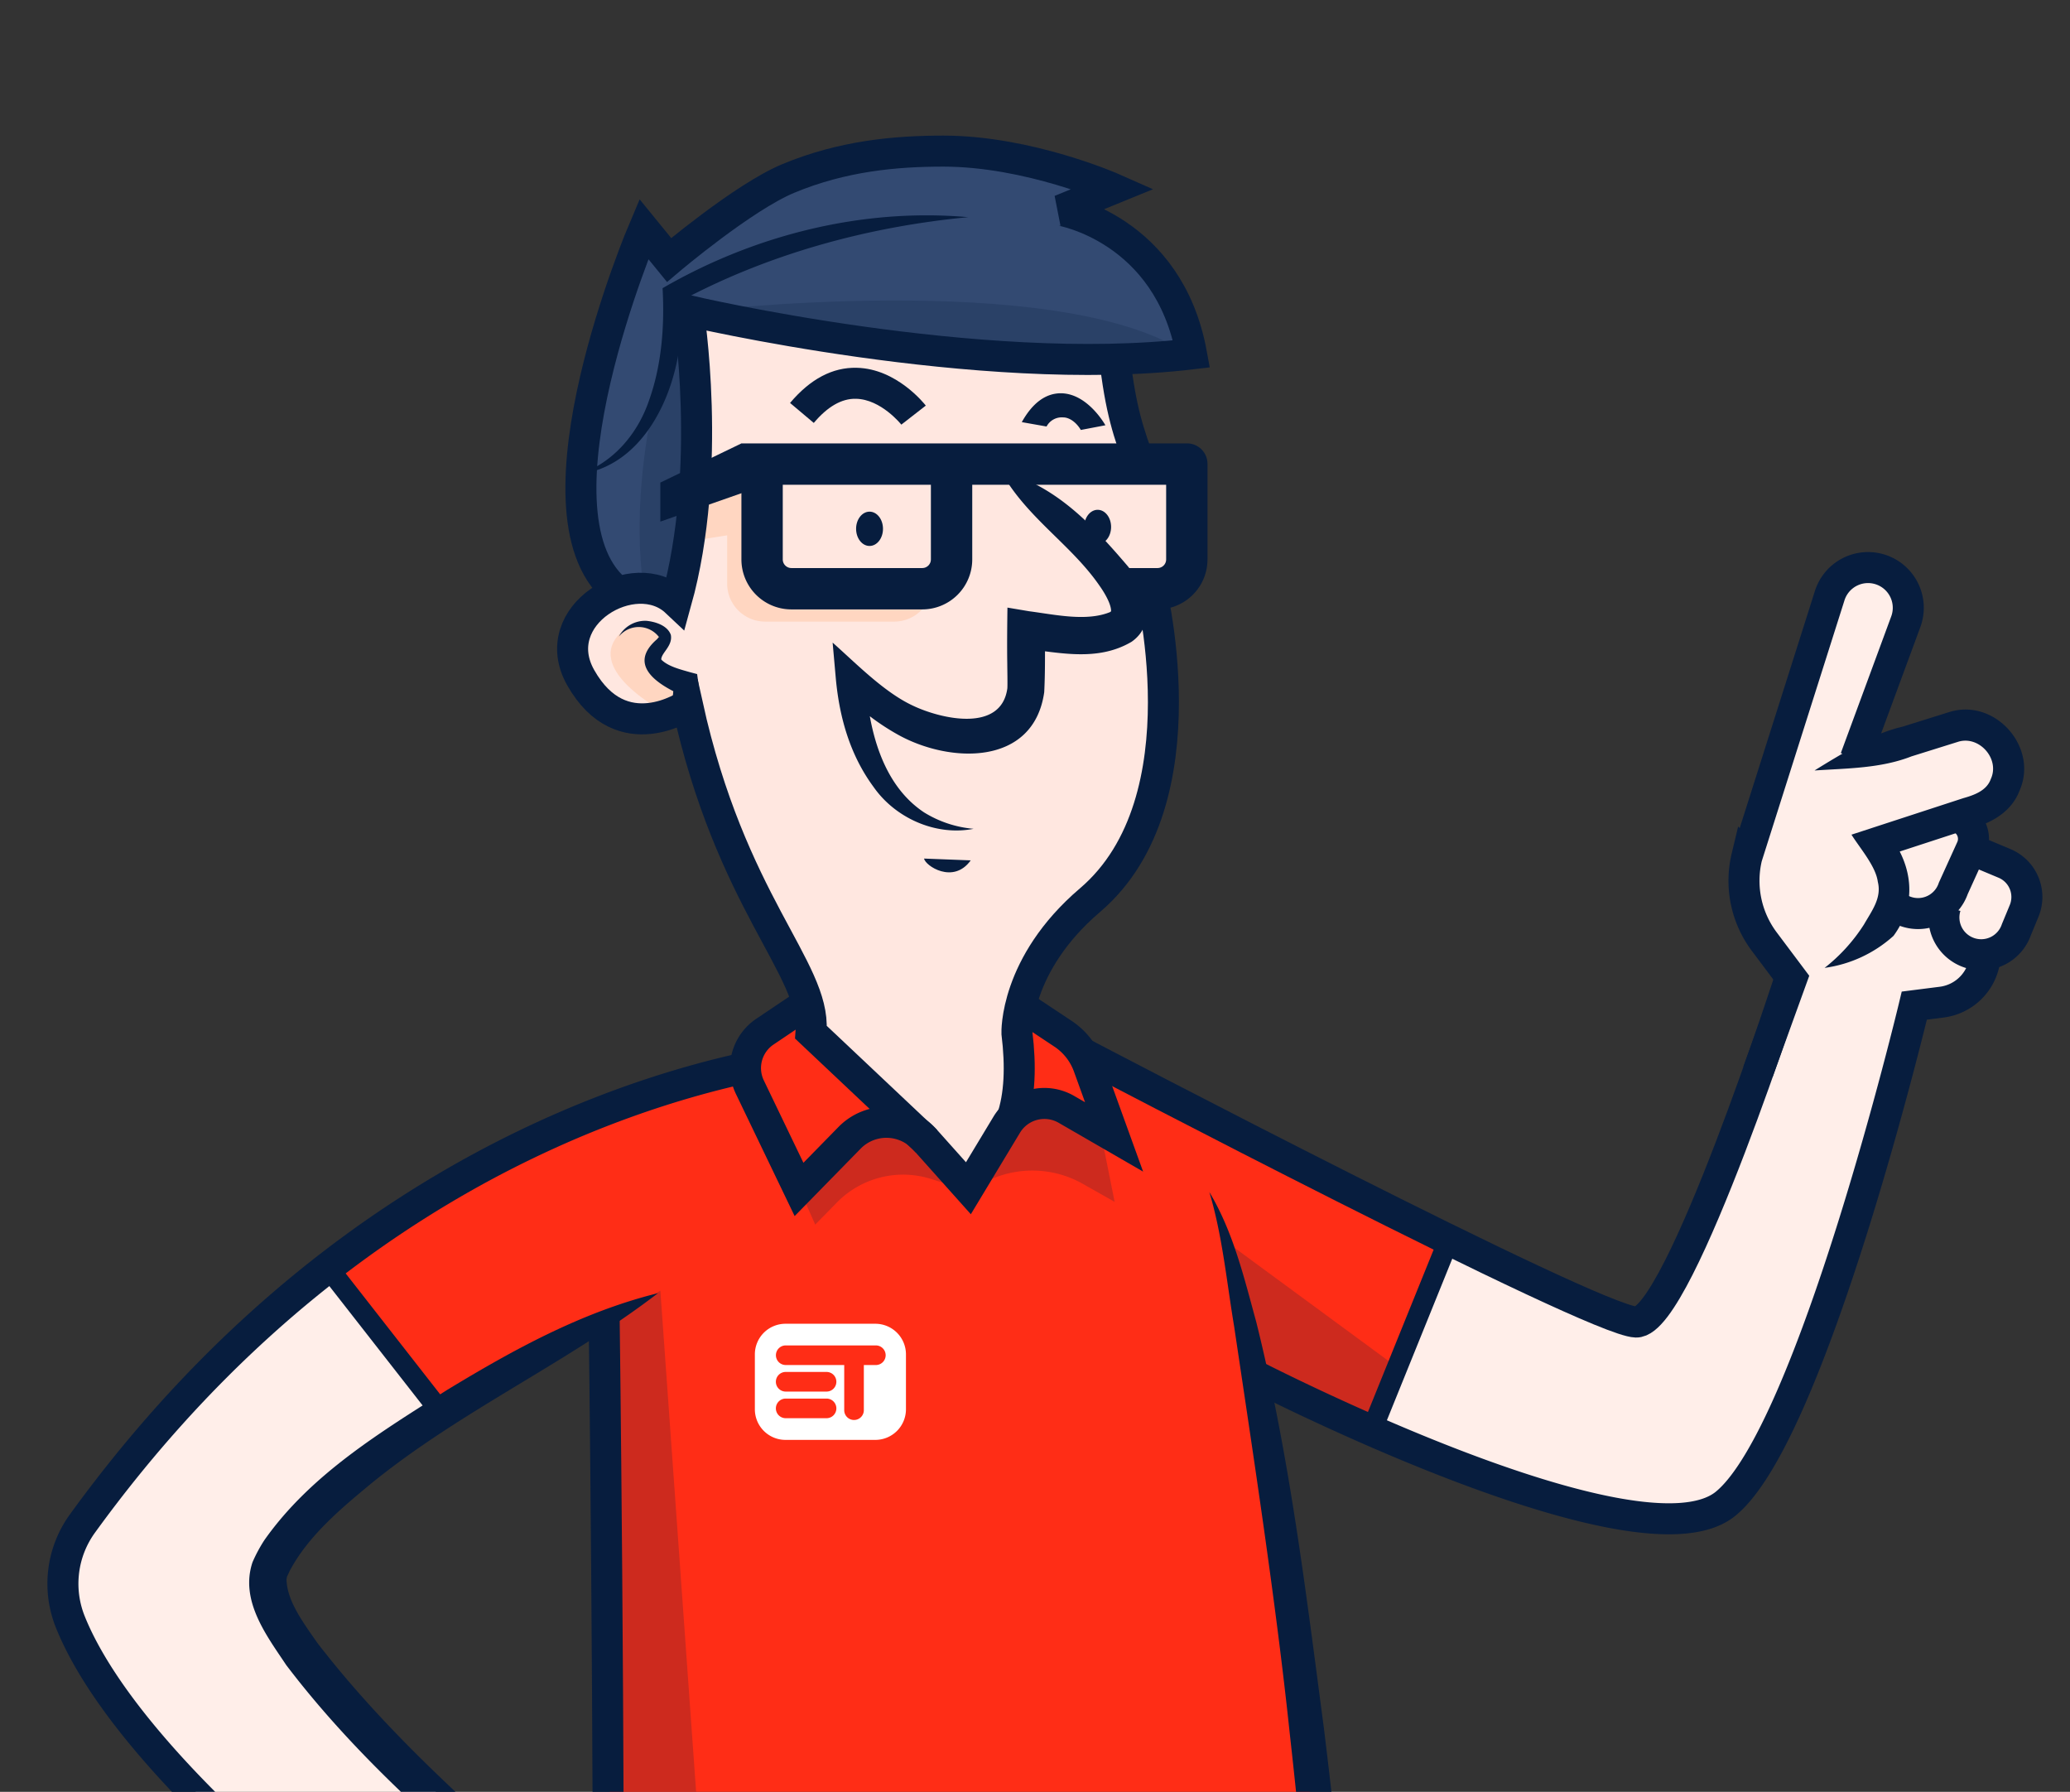 <svg xmlns="http://www.w3.org/2000/svg" xmlns:xlink="http://www.w3.org/1999/xlink" width="500.268" height="432.991" viewBox="0 0 500.268 432.991"><rect x="0" y="0" width="500.268" height="432.991" fill="#333333" stroke="none"/><defs><clipPath id="a"><path d="M499.025,0H0V-432.991H499.025Z" transform="translate(0 432.991)" fill="none"/></clipPath><clipPath id="b"><path d="M500.268,0H0V-432.991H500.268Z" transform="translate(0 432.991)" fill="none"/></clipPath><clipPath id="c"><rect width="1591.939" height="929.482" fill="none"/></clipPath><clipPath id="d"><path d="M946.05,541.454H-645.888V-388.028H946.05Z" transform="translate(645.888 388.028)" fill="none"/></clipPath></defs><g clip-path="url(#a)"><g transform="translate(840.628 -60.46)"><path d="M-234.153,0l9.443-3.875c.243-22.519-6.3-153.519-6.3-153.519-50.609,36.079-84.267,85.236-84.267,85.236C-289.361-30.51-234.153,0-234.153,0m-68.381-168.894c51.636-46.436,74.162-62.033,74.162-62.033s8.316-1.039,8.661-2.078,2.773-11.434,2.773-11.434L-233.224-318.6s-18.366,3.465-26.685-12.129-5.891-38.465,5.893-45.4l-.695-7.622,4.852-3.812s-2.426-42.28,15.941-71.389,40.2-28.07,40.2-28.07l-6.582,11.09s35.347-14.9,83.167-17.328l-7.622,7.624s27.723,1.04,28.762,3.813-26.683,19.406-26.683,19.406l13.862,5.2s-2.081,7.969-14.557,8.664l6.238,37.772,19.754,1.732-6.238,33.615,37.773,30.149s-1.04,4.851-2.079,5.2-1.039,4.157-7.969,4.5-31.882-2.773-31.882-2.773,14.9,62.725,12.129,74.506l-3.121,10.4,4.852,1.386v18.02l140,112.971s19.059-49.207,21.137-87.675l-.692-14.9,4.505-6.932L74.5-229.54l.347-4.851s-14.207-8.664-14.207-15.247,6.238-44.706,6.238-44.706,27.375-7.969,28.414-8.316,9.011-8.316,9.011-8.316l6.238-1.04,12.476,2.426v12.821l9.7-2.079s11.782,11.09,10.395,14.9a26.122,26.122,0,0,1-4.5,7.277,5.728,5.728,0,0,1,3.465,6.586c-1.039,4.851-2.078,11.434-2.078,11.434l-3.121,1.039s1.04,5.546-.344,9.7a74.443,74.443,0,0,1-4.16,9.359l-8.664,2.77-2.773,9.011-7.277,4.16v4.5l6.238,3.118.695,25.3-8.319,4.852S100.495-117.26,95.3-98.2,70-55.23,61.336-50.723s-28.762-14.9-35.7-22.527-85.248-76.238-85.248-76.238S-41.588-101.32-33.616-48.3s2.773,88.714,2.773,88.714l-1.734,3.12s.7,219.013,1.039,236.688-2.078,32.921-6.93,39.5c0,0-5.2,84.557-3.812,110.893s9.011,72.08,9.011,72.08l-2.773,7.625s19.753,11.089,25.3,12.476S33.613,535.97,33.613,535.97l.692,8.316-1.039,15.667s-22.179.969-29.8.275-58.221-8.317-58.221-8.317l-3.465-2.773-2.773,3.465-37.773,2.773.7-9.7s3.117-2.426,3.465-3.465,2.078-21.14,2.078-21.14l-10.4-236.687-8.664-155.251-21.831,7.277s-19.406,119.9-25.992,142.083-16.98,55.448-16.98,55.448l-30.5,189.556L-210.353,528s19.406,29.109,26.684,35,26.336,16.634,26.336,16.634-1.039,14.9-2.079,16.288-28.762,9.356-31.535,9.356-9.355-4.505-10.4-4.852S-250.9,563-250.9,563l-27.031-3.464-2.079-13.171,5.2-16.286-1.733-3.812,2.078-12.824s39.854-281.39,42.28-320.549,6.238-113.319,6.238-113.319l-30.5-25.644L-265.8,40.416l-6.583,2.079L-300.108,21.01l.694-7.277S-340.651-18.841-351.4-37.208s-25.989-47.131-25.989-47.131,23.218-38.118,74.851-84.555" transform="translate(377.385 493.258)" fill="#071d3e"/></g><g transform="translate(849.728 183.917)"><path d="M46.8,0,50,1.067l-.178,17.262,61.037,44.843L196.1,135.418l17.082-42.885,10.855-62.282L263.9,38.08l.889,18.329-9.431,3.381L254.289,71s-7.119,59.79-21.709,89.686-24.557,27.937-24.557,27.937L187.735,177.77l-16.9-16.371s-60.859-54.631-61.393-54.808S79.01,83.28,79.01,83.28L102.5,161.222s12.633,48.045,11.566,67.086-3.2,57.122-3.2,57.122L74.916,297.886,34.7,303.4l-56.23,1.244-9.788-1.067s-3.2-11.744-7.652-13.88-33.276-20.285-33.276-20.285l4.627-27.583s-.89-73.492-2.491-84.524-7.3-79.543-7.3-79.543-38.438,32.029-50.359,44.131-47.156,54.451-47.156,54.451l8.541,11.746s35.767,38.793,42.53,43.774,35.412,24.912,35.412,24.912l-32.922,28.472-21-16.548,2.848-4.8-9.788-8.009S-179.549,224.926-184,218.7s-33.988-45.91-33.988-48.758,2.848-8.9,2.848-8.9,33.276-44.31,48.045-58.013S-85.949,31.5-77.939,27.4A35.341,35.341,0,0,1-63.35,23.311L-59.79,10.5s7.118,2.491,8.719,2.668,1.246,2.848,24.2,1.779S8.541,12.1,11.389,11.921,36.658,4.8,36.658,4.8Z" transform="translate(217.986)" fill="#fff"/></g><g transform="translate(963.142 -20.902)"><path d="M84.641,0s17.26,73.67,16.371,79.008-5.871,21.355-5.871,21.355-25.627,11.21-36.3,12.456-61.928,0-61.928,0L-24.441,21.175S-32.27,23.668-37.609,21-50.777,9.965-51.134,7.829s-.889-21.709-.532-22.6,7.3-6.94,7.3-6.94l6.94,1.246.712-6.762,16.548-73.138,89.508-4.627s7.3,16.906,7.3,18.33,2.314,32.919,2.314,32.919l20.462.891L93.717-27.4S136.6-1.6,136.424,3.025,124.5,10.143,124.5,10.143Z" transform="translate(51.784 104.99)" fill="#ffe7e0"/></g><g transform="translate(1103.482 471.483)"><path d="M75.806,0S43.6,12.279,35.413,13.168,1.779,18.861,1.779,18.861L0,3.915,24.378,0,74.027-12.633Z" transform="translate(0 12.633)" fill="#ebf5f8"/></g><g transform="translate(1010.593 481.624)"><path d="M57.476,0l3.56,16.548L15.124,14.769,12.1,8.187-3.56-6.585S6.76-2.848,8.719-2.136,19.751.712,20.285.712,22.421-1.6,22.421-1.6L49.112.712Z" transform="translate(3.56 6.585)" fill="#ebf5f8"/></g><g transform="translate(1072.164 486.963)"><path d="M30.963,0l1.6,15.481L-1.6,18.329l.355-16.905Z" transform="translate(1.601)" fill="#ebf5f8"/></g><g transform="translate(947.422 484.116)"><path d="M230.568,0s1.6,209.979,1.247,219.055-2.494,35.055-3.026,36.122-3.025,12.636-3.025,12.636-8.187,108.546-7.117,122.961S227.9,455.9,227.9,455.9s-2.671,7.3-6.408,8.719-39.327,11.747-39.327,11.747l-.712-3.915-5.516-146.987-5.159-146.807L164.55,66.375,130.562,79.188l-8.364,53.2s-17.617,85.771-18.329,89.686S88.21,269.946,88.21,269.946L66.678,387.572,55.466,470.317s-20.82,8.719-28.292,10.855-21.889.534-22.421.355S-1.3,477.434-1.3,477.434L15.43,366.752,39.985,180.26,47.1,59.79l1.247-35.055s10.143,9.431,11.389,9.253,4.627-3.2,4.627-3.2L51.374,8.541s9.608,4.984,11.567,6.94,13.168,6.406,13.168,6.406L80.736,17.8l57.121,1.778s32.742-3.38,42.887-5.158,36.833-9.788,37.368-9.966S230.568,0,230.568,0" transform="translate(1.298)" fill="#ebf5f8"/></g><g transform="translate(1122.451 947.038)"><path d="M-18.861,0S-5.341,11.249,1.364,13.293,52.265,25,52.265,25L50.107,39.084s-23.521-.454-33.179-1.136-48.515-8.179-48.515-8.179l-5-5s-4.089,7.952-5.568,7.839-28.972,2.273-28.972,2.273L-63.4,9.316S-40.675,5.681-38.517,5s15.452-6.248,15.452-6.248Z" transform="translate(71.126 1.249)" fill="#ebf5f8"/></g><g transform="translate(945.522 957.832)"><path d="M-11.907,0S17.067,36.244,19.68,39.084,41.722,55.672,42.4,55.9s6.135,1.364,6.135,1.364l-4.2,10.795S24.564,75.443,22.066,75.1s-10.113-4.66-10.455-4.887S-29.177,37.041-29.517,36.244-32.472,27.5-32.472,27.5l-4.659,1.819-3.523,2.613S-60.2,30.336-60.2,29.654s-.342-7.158-.227-7.84,5.453-15.566,5.453-15.566,4.205,3.75,8.976,3.523,21.36-4.43,21.36-4.43Z" transform="translate(60.446)" fill="#ebf5f8"/></g><g transform="translate(1285.061 130.852)"><path d="M-44.558,0s2.865-12.414.954-15.277S-56.335-31.19-56.335-31.19l3.5-37.875s12.094-2.546,13.365-3.183,12.731-5.729,12.731-5.729l7.957-4.774L-15.6-73.52l-.635,7.637.317,5.729,8.594-7.637L4.774-73.2l6.683,4.456-.635,7.32L4.137-55.061,3.82-52.2l7.957,1.911-.637,5.412L2.546-37.238s3.5,1.591,3.819,2.545.318,7.323.318,7.323l-8.274,5.408s-7.32,7.957-8.594,8.914S-17.5-4.457-17.5-4.457l.954,13.051Z" transform="translate(56.335 82.751)" fill="#ffe7e0"/></g><g transform="translate(953.741 438.303)"><path d="M-35.136,0l12.731-5.411,8.274-.318L-17.279,9.3S4.011,19.413,10.059,26.1,24.546,39.956,23.827,42.574,17.7,45.512,17.7,45.512L-12.54,30.236S11.223,48.71,13.507,52.362s3.235,8.427,1.963,9.064-10.185-.317-10.185-.317l-20.37-14.96S-.443,66.2-.443,68.111s-1.592,5.728-2.549,5.409-11.456-5.729-11.456-5.729L-50.1,35.964l-8.911-17.822Z" transform="translate(59.006 5.729)" fill="#ffe7e0"/></g><g transform="translate(1047.288 94.643)"><path d="M22.974,0l3.582,33.721s-10.747-4.637-14.542-8.429S-.632,14.542-2.105,8.009A66,66,0,0,1-3.582-4.846Z" transform="translate(3.582 4.846)" fill="#fff"/></g><g transform="translate(1325.941 64.148)"><path d="M12.608,0l2.8-77.052s-5.606-2.336-6.383-2.336-4.359.622-4.359.622L-2.8,7.782Z" transform="translate(2.803 79.388)" fill="#ff2d16"/></g><g transform="translate(1058.284 198.332)"><path d="M37.545,0,.889-38.437-3.918-258.38l-16.725-10.854L-5.7-292.19l8.9-.178,17.083,16.549L6.76-257.49l10.5,30.428S38.434-157.307,45.2-121.538,58.188-50.893,58.188-50.893s-13.168,35.057-14.95,39.5A124.858,124.858,0,0,1,37.545,0" transform="translate(20.643 292.368)" fill="#ff2d16"/></g><g transform="translate(-417.197 75.592)"><path d="M107.944,0l4.592,23.915,15.114.767-1.721,26.4-5.357,2.87s5.167,48.213-6.123,64.286-22.768,26.594-24.872,33.1-3.252,28.7-3.252,28.7L74.271,199.367,36.2,161.292s-1.149-9.758-4.784-16.074S12.663,102.744,9.6,92.8,5.583,83.8,5.583,83.8s-13.775,4.21-18.752-.19S-25.6,58.738-11.827,55.485,4.051,57.591,4.051,57.591s7.655-47.069,2.681-69.645c0,0,66.2,13.585,101.212,12.054" transform="translate(19.706 12.054)" fill="#ffe7e0"/></g><g transform="translate(-417.231 35.835)"><path d="M149,0S104.976.46,79.981-1.377,27.354-9.816,27.354-9.816,32.2,44.218,24.676,59.829c0,0-10.025-4.916-15.881-2.106,0,0-11.769-18.187-8.079-41.565,1.4-8.851,14.539-44.483,14.539-44.483s3.078,9.921,6.006,7.033C48.9-48.545,91.7-54.793,115.75-41.733c1.384.752,9.593,2.046,9.593,2.046l-5.271,4.927s15.177,8.884,17.875,12.563A69.763,69.763,0,0,1,149,0" transform="translate(0 48.294)" fill="#334a72"/></g><g transform="translate(-226.033 137.538)"><path d="M-120.174,0-139.45,46.757s59.879,26.66,82.438,20.507S-7.383-57.421-7.383-57.421,5.331-56.189,6.562-59.882a46.259,46.259,0,0,1,4.512-8.611s5.331-.412,5.741-4.1S19.276-86.54,19.276-86.54L7.792-92.693l-1.642-8.2s4.512-2.461,5.744-4.512,4.1-6.562,2.46-10.255S8.2-127.556,3.69-124.276s-25.839,7.795-25.839,7.795,14.354-35.272,13.125-37.733-5.743-7.795-7.792-7.795-6.563-.409-8.614,3.283-22.558,68.9-22.558,68.9a21.522,21.522,0,0,0,8.2,23.791l.819,6.56S-61.114,0-63.575,4.921-74.237,21.737-74.237,21.737Z" transform="translate(139.45 162.022)" fill="#ffeee9"/></g><g transform="translate(-418.235 522.473)"><path d="M181.5,0s11.477,215.125,0,287.928L142.47,285.3s-8.526-196.434-28.2-241.362c0,0-24.142-.327-40.868,11.15L44.746,287.6-5.1,284.978s5.576-98.709,6.558-133.8S2.768.327,2.768.327,50.484,17.38,181.5,0" transform="translate(5.101)" fill="#334a72"/></g><g transform="translate(-541.094 306.131)"><path d="M51.575,0S12.948,27.305,10.284,34.3,21.939,61.6,27.267,69.6s62.268,57.276,62.268,57.276l1,32.967S64.9,157.507,31.262,128.87s-67.6-64.936-69.927-80.253,9.655-32.3,20.645-42.956S24.27-34.633,24.27-34.633Z" transform="translate(38.959 34.633)" fill="#ffeee9"/></g><g transform="translate(139.925 75.592)"><path d="M107.944,0l4.592,23.915,15.114.767-1.722,26.4-5.356,2.87s5.167,48.213-6.123,64.286-22.768,26.594-24.872,33.1-3.253,28.7-3.253,28.7L74.271,199.367,36.2,161.292s-1.15-9.758-4.785-16.074S12.662,102.744,9.6,92.8,5.583,83.8,5.583,83.8s-13.775,4.21-18.752-.19S-25.6,58.738-11.827,55.485,4.051,57.591,4.051,57.591s7.655-47.069,2.681-69.645c0,0,66.2,13.585,101.212,12.054" transform="translate(19.706 12.054)" fill="#ffe7e0"/></g><g transform="translate(139.89 35.835)"><path d="M149,0S104.977.46,79.982-1.377,27.355-9.816,27.355-9.816,32.2,44.218,24.677,59.829c0,0-10.026-4.916-15.881-2.106,0,0-11.769-18.187-8.08-41.565,1.4-8.851,14.54-44.483,14.54-44.483s3.078,9.921,6.006,7.033C48.9-48.545,91.7-54.793,115.751-41.733c1.384.752,9.593,2.046,9.593,2.046l-5.271,4.927S135.25-25.876,137.948-22.2A69.763,69.763,0,0,1,149,0" transform="translate(0 48.294)" fill="#334a72"/></g><g transform="translate(331.089 137.538)"><path d="M-120.174,0-139.45,46.757s59.879,26.66,82.438,20.507S-7.382-57.421-7.382-57.421,5.331-56.189,6.562-59.882a46.259,46.259,0,0,1,4.512-8.611s5.331-.412,5.741-4.1S19.276-86.54,19.276-86.54L7.792-92.693l-1.642-8.2s4.512-2.461,5.744-4.512,4.1-6.562,2.46-10.255S8.2-127.556,3.69-124.276s-25.839,7.795-25.839,7.795,14.354-35.272,13.125-37.733-5.743-7.795-7.792-7.795-6.563-.409-8.614,3.283-22.558,68.9-22.558,68.9a21.522,21.522,0,0,0,8.2,23.791l.819,6.56S-61.114,0-63.575,4.921-74.237,21.737-74.237,21.737Z" transform="translate(139.45 162.022)" fill="#ffeee9"/></g><g transform="translate(138.887 522.473)"><path d="M181.5,0s11.477,215.125,0,287.928L142.471,285.3s-8.527-196.434-28.2-241.362c0,0-24.142-.327-40.868,11.15L44.746,287.6-5.1,284.978s5.576-98.709,6.558-133.8S2.768.327,2.768.327,50.484,17.38,181.5,0" transform="translate(5.101)" fill="#334a72"/></g><g transform="translate(16.025 306.131)"><path d="M51.577,0S12.95,27.305,10.287,34.3,21.941,61.6,27.27,69.6s62.267,57.276,62.267,57.276l1,75.336s-66.881-15.274-41.2-59.772A178.065,178.065,0,0,1,31.264,128.87c-33.633-28.64-67.6-64.936-69.93-80.253s9.658-32.3,20.648-42.956,42.29-40.294,42.29-40.294Z" transform="translate(38.959 34.633)" fill="#ffeee9"/></g><g transform="translate(-477.438 241.311)"><path d="M99.805,0l84.862,44.358L166.825,90.647,140.306,79.073l14.465,120.541,5.3,67.022s-54,9.161-94.984,8.679S-16.879,267.6-16.879,267.6l-.964-203.474L-57.862,85.341l-27-35.2A222.292,222.292,0,0,1-28.45,16.875C4.336,3.857,14.464,2.411,14.464,2.411l2.411-8.2,14.464-7.232.482,5.786,37.126,38.09L81,14.465l1.447-28.93Z" transform="translate(84.862 14.465)" fill="#ff2d16"/></g><g transform="translate(79.684 241.311)"><path d="M99.805,0l84.862,44.358L166.824,90.647,140.306,79.073l14.465,120.541,5.3,67.022s-54,9.161-94.984,8.679S-16.879,267.6-16.879,267.6l-.964-203.474L-57.862,85.341l-27-35.2A222.292,222.292,0,0,1-28.45,16.875C4.336,3.857,14.464,2.411,14.464,2.411l2.411-8.2,14.464-7.232.482,5.786,37.126,38.09L81,14.465l1.446-28.93Z" transform="translate(84.862 14.465)" fill="#ff2d16"/></g></g><g clip-path="url(#b)"><g transform="translate(-417.928 44.963)" opacity="0.2" style="mix-blend-mode:multiply;isolation:isolate"><g clip-path="url(#c)"><g transform="translate(1483.375 155.129)"><path d="M32.759,0,29.781,3.521,0-1.894,8.393-14.889l10.288-.272Z" transform="translate(0 15.161)" fill="#071d3e"/></g><g transform="translate(0.001)" clip-path="url(#d)"><g transform="translate(1492.578 188.7)"><path d="M10.018,0l1.624,6.5S0,14.889-.539,13.265-1.624-1.354-1.624-1.354Z" transform="translate(1.624 1.354)" fill="#071d3e"/></g><g transform="translate(1473.086 92.32)"><path d="M38.173,0S16.786,2.708,0-4.332C0-4.332,22.742,23.553,38.173,0" transform="translate(0 4.332)" fill="#ff2d16"/></g><g transform="translate(1478.499 25.992)"><path d="M18.682,0,0-12.723l14.62,2.7Z" transform="translate(0 12.723)" fill="#ff2d16"/></g><g transform="translate(1392.387 0)"><path d="M84.489,0S78.261,24.095,52.542,24.637,23.3,2.978,23.3,2.978L.292,7.31S-.52,2.166.562,1.624,24.927-6.228,24.927-6.228s6.5,14.08,13.807,16.516,16.786,3.25,20.036,2.435,10.018-1.351,13.266-3.789S84.489,0,84.489,0" transform="translate(0 6.228)" fill="#ff2d16"/></g><g transform="translate(1390.273 29.783)"><path d="M16.484,0S6.2,5.956,2.134-.27,1.053-15.7,1.053-15.7,5.112-4.6,6.466-3.52,16.484,0,16.484,0" transform="translate(0 15.701)" fill="#ff2d16"/></g><g transform="translate(1513.968 170.02)"><path d="M16.243,0,11.369,4.062,0-5.686,3.789-13Z" transform="translate(0 12.996)" fill="#071d3e"/></g><g transform="translate(1423.813 164.607)"><path d="M56.854,0S47.648,15.974,43.588,16.243,0-17.055,0-17.055L39.8,7.31,50.9-6.225Z" transform="translate(0 17.055)" fill="#071d3e"/></g><g transform="translate(1528.045 498.419)"><path d="M-26.261,0l10.83-6.228L2.436-8.392-28.7,26.8Z" transform="translate(28.697 8.392)" fill="#071d3e"/></g><g transform="translate(1548.349 901.809)"><path d="M43.589,0S29.512,9.476,20.306,11.372A139.168,139.168,0,0,0,.812,17.327L0,5.956S20.848,3.248,22.2,2.708,42.777-5.414,42.777-5.414Z" transform="translate(0 5.414)" fill="#071d3e"/></g><g transform="translate(1365.876 913.991)"><path d="M48.462,0,50.9,6.228s-9.2,7.579-30.593,8.933-22.741-1.9-22.741-1.9l1.354-8.392S-4.06,8.664,9.205,8.122,48.462,0,48.462,0" transform="translate(2.436)" fill="#071d3e"/></g><g transform="translate(8.366 105.854)"><path d="M13.246,0,8.574,2.986S-8.948-6.7-.339-15.114c4.307-4.209,11.122-1.314,10.692,1.242C3.53-5.306,15.964-3.717,15.964-3.717Z" transform="translate(2.718 17.246)" fill="#ff9147"/></g><g transform="translate(29.271 66.6)"><path d="M-56.824,0l7.27-1.147V10.522a9.183,9.183,0,0,0,9.183,9.184H-9.183A9.183,9.183,0,0,0,0,10.522l-38.072.193-1.149-29.656-17.41,5.356Z" transform="translate(56.824 18.941)" fill="#ff9147"/></g><g transform="translate(157.149 255.084)"><path d="M-26.691,0l-6.877-33.294L6.877-3.577l-4.4,14.582Z" transform="translate(33.568 33.294)" fill="#071d3e"/></g><g transform="translate(53.694 222.067)"><path d="M69.336,0l3.577,17.885L65.226,13.54A24.787,24.787,0,0,0,42.24,12.8l-4.821,2.331-8.934-2.793A22.407,22.407,0,0,0,5.809,18.032L.55,23.388l-4.127-9.356L11.28-.824l9.356-.827L35.768,10.455,50.627-5.5l8.529.275Z" transform="translate(3.577 5.504)" fill="#071d3e"/></g><g transform="translate(6.367 266.917)"><path d="M-26.688,0l12.656-7.7L1.377,208.285l-29.442-4.4Z" transform="translate(28.065 7.704)" fill="#071d3e"/></g><g transform="translate(119.545 519.239)"><path d="M-39.959,0s28.637,144.519,26.641,239.755L0,242.421-19.646-2Z" transform="translate(39.959 1.999)" fill="#071d3e"/></g><g transform="translate(0 478.503)"><path d="M33.633,0,12.321,278.382,0,277.718S9.4,92.683,6.368-4.774Z" transform="translate(0 4.774)" fill="#071d3e"/></g><g transform="translate(15.378 29.001)"><path d="M2.057,0S12.31-33.7,4.585-70.217c0,0-13.483,34.125-9.128,67.689Z" transform="translate(5.41 70.217)" fill="#071d3e"/></g><g transform="translate(27.759 27.647)"><path d="M119.791,0S44.94,3.37,0-9.97C0-9.97,88.334-20.645,119.791,0" transform="translate(0 12.729)" fill="#071d3e"/></g><g transform="translate(565.487 105.854)"><path d="M13.246,0,8.574,2.986S-8.948-6.7-.339-15.114c4.307-4.209,11.122-1.314,10.692,1.242C3.531-5.306,15.964-3.717,15.964-3.717Z" transform="translate(2.718 17.246)" fill="#ff9147"/></g><g transform="translate(586.393 66.6)"><path d="M-56.824,0l7.27-1.147V10.522a9.183,9.183,0,0,0,9.183,9.184H-9.183A9.183,9.183,0,0,0,0,10.522l-38.073.193-1.149-29.656-17.41,5.356Z" transform="translate(56.824 18.941)" fill="#ff9147"/></g><g transform="translate(714.27 255.084)"><path d="M-26.69,0l-6.878-33.294L6.878-3.577l-4.4,14.582Z" transform="translate(33.568 33.294)" fill="#071d3e"/></g><g transform="translate(610.816 222.067)"><path d="M69.334,0l3.578,17.885L65.224,13.54A24.787,24.787,0,0,0,42.238,12.8l-4.821,2.331-8.934-2.793A22.407,22.407,0,0,0,5.807,18.032L.548,23.388l-4.126-9.356L11.278-.824l9.356-.827L35.766,10.455,50.625-5.5l8.529.275Z" transform="translate(3.578 5.504)" fill="#071d3e"/></g><g transform="translate(563.488 266.917)"><path d="M-26.688,0l12.656-7.7L1.377,208.285l-29.442-4.4Z" transform="translate(28.065 7.704)" fill="#071d3e"/></g><g transform="translate(676.667 519.239)"><path d="M-39.959,0s28.637,144.519,26.641,239.755L0,242.421-19.646-2Z" transform="translate(39.959 1.999)" fill="#071d3e"/></g><g transform="translate(557.122 478.503)"><path d="M33.633,0,12.321,278.382,0,277.718S9.4,92.683,6.367-4.774Z" transform="translate(0 4.774)" fill="#071d3e"/></g><g transform="translate(572.499 29.001)"><path d="M2.057,0S12.31-33.7,4.585-70.217c0,0-13.483,34.125-9.128,67.689Z" transform="translate(5.41 70.217)" fill="#071d3e"/></g><g transform="translate(584.881 27.647)"><path d="M119.791,0S44.94,3.37,0-9.97C0-9.97,88.334-20.645,119.791,0" transform="translate(0 12.729)" fill="#071d3e"/></g></g></g></g><g transform="translate(970.287 -56.491)"><path d="M-131.244,0s-19.943-35.165,5.416-76.075c0,0,13.775-23.066,29.474-33.639s-5.741,14.762-5.741,14.762,22.4-18.284,89.351-23.73l-9.611,6.086s18.9.641,28.192,1.923-23.7,19.221-42.287,21.782l33.316,1.923s-1.921,5.447-9.288,7.048-40.044-.642-52.217.639-44.209,10.573-44.209,10.573-2.286,40.291-13.178,52.465Z" transform="translate(138.697 118.682)" fill="#071d3e"/></g><g transform="translate(1042.705 32.886)"><path d="M-58.587,0S33.354,40.364,26.947,58.3s-72.721-7.687-72.721-7.687l1.6,9.289,5.768-.32s2.261,11.074-19.863,10.892C-74.581,70.344-78.1,65.73-78.1,65.73s5.828,24.4,24.639,30.376c0,0-8.651,8.968-21.144-8.009S-85.817,56.062-85.817,56.062l8.329-2.883s2.763,11.924,27.8,7.937l-3.805-20.64s62.333,21.1,68.1,15.017S-69,2.463-69,2.463Z" transform="translate(85.854)" fill="#071d3e"/></g><g transform="translate(1039.481 82.982)"><path d="M16.716,0,0,6.25S8.387-8.009,16.716,0" transform="translate(0 2.442)" fill="#071d3e"/></g><g transform="translate(969.257 25.518)"><path d="M147.084,0,26.311,6.728-.722,25.387l2.293,5.92,29.474-6.123s8.1,16.2,19.294,18.062c11.379,1.894,33,4.165,43.246-26.908l3.525-9.61L87.5,7.047S83.335,33,66.677,35.24,41.368,25.307,38.485,14.415c0,0,61.073-6.361,101.809-5.434l-3.14,19.209,5.918,3.937S150.017,21.712,147.084,0" transform="translate(0.722)" fill="#071d3e"/></g><g transform="translate(1096.24 85.104)"><path d="M-10.028,0S14.319,82.331,3.747,90.98L.222,96.426H-4.262S10.155,85.533-16.436-1.921Z" transform="translate(16.436 1.921)" fill="#071d3e"/></g><g transform="translate(958.723 59.418)"><path d="M8.152,0A11.884,11.884,0,0,0,.378-11.876c-7.14-2.6-17.066-3.568-21.887,8-8.007,19.222,5.443,48.61,27.872,41.006l19.861,82.331,5.766,1.279L11.237,27S-15.913,39.644-17.984,9.581C-19.823-17.1,8.152,0,8.152,0" transform="translate(23.838 13.542)" fill="#071d3e"/></g><g transform="translate(973.546 74.852)"><path d="M-16.018,0S-8.971,13.775,0,15.376c0,0-13.455,7.69-16.018-15.376" transform="translate(16.018)" fill="#071d3e"/></g><g transform="translate(1080.544 -22.534)"><path d="M15.673,0s.962-34.917-9.611-51.9l-6.085-.959S12.47-20.183,11.509.32Z" transform="translate(0.023 52.857)" fill="#071d3e"/></g><g transform="translate(1071.326 -6.158)"><path d="M30.791,0h0a3.8,3.8,0,0,1-5.526,2.058A20.945,20.945,0,0,0,5.489.774,3.829,3.829,0,0,1,.535-1.332L.093-2.376A3.825,3.825,0,0,1,2.307-7.467C8.2-9.611,20.041-12.3,29.614-4.232A3.88,3.88,0,0,1,30.791,0" transform="translate(0.212 9.682)" fill="#071d3e"/></g><g transform="translate(1012.661 9.279)"><path d="M31.209,0h0A3.8,3.8,0,0,1,26.16,3.045a20.946,20.946,0,0,0-19.673,2.4A3.823,3.823,0,0,1,1.231,4.292L.6,3.348a3.824,3.824,0,0,1,1.23-5.414c5.4-3.2,16.535-8.032,27.435-1.874A3.88,3.88,0,0,1,31.209,0" transform="translate(0.042 6.908)" fill="#071d3e"/></g><g transform="translate(1021.636 44.375)"><path d="M-10.128,0c0,3.183,2.266,5.763,5.064,5.763S0,3.183,0,0-2.269-5.763-5.064-5.763-10.128-3.183-10.128,0" transform="translate(10.128 5.763)" fill="#071d3e"/></g><g transform="translate(1088.513 37.565)"><path d="M-10.128,0c0,3.183,2.268,5.763,5.064,5.763S0,3.183,0,0-2.269-5.763-5.064-5.763-10.128-3.183-10.128,0" transform="translate(10.128 5.763)" fill="#071d3e"/></g><g transform="translate(1001.69 181.825)"><path d="M100.605,0l9.383,2.086s0,36.226-.782,40.918-4.951,7.819-6.515,7.3S69.59,20.85,69.59,20.85H64.638S43.266,52.65,38.575,54.993s-12.252-4.43-12.252-4.43l-35.706-24.5L-6,9.643l7.038,1.826-3.91,12.249S32.319,47.7,34.925,47.958,60.207,14.594,60.207,14.594l10.947-2.343S98,40.4,101.387,41.18,101.647,6,101.647,6L94.609,3.65Z" transform="translate(9.383)" fill="#071d3e"/></g><g transform="translate(1007.684 180.521)"><path d="M108.425,0S88.357,13.031,69.331,15.639,16.159,18.244,0,13.813L1.1,7.207S34.4,13.813,66.463,8.6,103.211-4.692,103.211-4.692Z" transform="translate(0 4.692)" fill="#071d3e"/></g><g transform="translate(1057.465 213.36)"><path d="M44.048,0S35.707,14.075,31.277,17.722H17.724L0,6.778l3.39-6S19.548,13.293,24.24,13.553,38.834-4.432,38.834-4.432Z" transform="translate(0 4.432)" fill="#071d3e"/></g><g transform="translate(1118.193 197.463)"><path d="M-175.929,0-31.538,118.068S-6.776,61.249-9.121,17.2c0,0,2.6-7.037,5.211-7.037S1.3,13.813,1.3,13.813-14.335,98.781-23.2,116.5s-14.075,17.724-14.075,17.724l-2.084-4.954,3.388-5.733s-75.323-64.9-84.187-72.2S-177.233,8.6-177.233,8.6Z" transform="translate(177.233)" fill="#071d3e"/></g><g transform="translate(1281.335 127.61)"><path d="M-23.795,0l1.824-14.594s-13.291-11.47-13.553-16.681,2.606-38.315,4.692-40.4,25.8-5.993,26.585-6.775,7.038-7.038,10.948-7.3,7.816,13.812,2.343,20.59S-1.381-57.339-1.381-57.339s3.91,21.632-5.993,26.064c0,0,2.865-17.465-.522-22.157s-5.474-7.3-5.474-7.3S4.615-64.116,5.919-70.112s-1.3-8.339-1.3-8.339S-6.855-66.984-23.273-65.94c0,0-7.559,18.244-5.214,31.015s20.85,9.383,12.771,35.967Z" transform="translate(35.54 85.752)" fill="#071d3e"/></g><g transform="translate(1141.911 212.841)"><path d="M106.6,0,141,7.038l.262,14.856L123.8,22.936l1.823,3.128s9.643,2.868,8.08,11.729-9.9,77.929-32.58,106.339c0,0-9.9,15.9-29.191-3.388S-38.312,45.612-38.312,45.612l-5.214.26s23.718,65.68,32.059,119.109.31,92.739.31,92.739l9.074-.472S5.736,208.77-7.037,150.909-32.319,58.643-32.319,58.643,40.4,118.85,54.473,132.925s25.8,27.367,35.97,28.409,27.887-28.669,32.839-44.048S140.744,28.41,140.744,28.41l9.123-3.388.26-22.676L112.075-4.169Z" transform="translate(43.526 4.169)" fill="#071d3e"/></g><g transform="translate(1320.994 191.991)"><path d="M-18.008,0s-2.606-14.075.522-16.158,9.9-10.428,9.9-10.428l8.6-1.3A44.064,44.064,0,0,1-4.715-16.158c-3.91,5.47-8.079-.263-7.038,17.462Z" transform="translate(19.026 27.887)" fill="#071d3e"/></g><g transform="translate(1319.381 138.894)"><path d="M-15.066,0S.573-9.643,4.22-7.037,13.866,3.128,9.956,7.038a85.7,85.7,0,0,1-8.082,7.037s9.384-1.564,8.082,6.255a12.445,12.445,0,0,1-7.56,9.9s4.432.263,3.91,8.861S-11.416,49.782-11.416,49.782-25.231,48.74-25.231,44.83s3.65-14.6,3.65-14.6l8.079-.782s-3.91,10.165-2.868,11.47,10.427.782,12.511.519S.833,34.4.833,34.4l-19.549-1.3s-8.079-2.868-7.557-6,5.211-12.77,5.211-12.77l10.688-.782s-5.214,6.515-5.214,9.643,6.255,3.909,10.427,3.39,11.467-5.736,9.121-7.3S-16.89,15.9-16.89,15.9s-7.037-4.17-7.037-5.474-.262-7.3-.262-7.3l4.431-4.17s.782,10.166,5.214,10.166S-2.035,7.819.31,6.256,5.784,2.346,3.438.522-1.253-2.606-2.035-2.346-20.8,8.342-20.8,8.342l-.782-4.692Z" transform="translate(26.297 7.484)" fill="#071d3e"/></g><g transform="translate(1070.238 228.999)"><path d="M-35.187,0s16.68,46.394,33.621,110.248S17.722,211.9,17.722,211.9-.522,260.375-2.608,261.157s-4.169,3.388-6.515,1.3-34.665-36.488-36.229-38.834-4.17-139.18-4.692-152.733S-52.909-3.128-52.909-3.128l8.6,4.17s2.868,141.788,3.649,154.036,1.042,51.086,2.086,58.643,24.5,35.188,29.452,36.751,18.5-40.66,18.5-48.48S-9.645,102.951-16.683,77.409-40.92,1.042-40.92,1.042Z" transform="translate(52.909 3.128)" fill="#071d3e"/></g><g transform="translate(846.906 204.205)"><path d="M156.1,0s-9.089-3.558-15.017-.4S17.39,93.265-3.557,145.828c0,0,6.323,32.009,78.248,97.612l-2.37,4.349,23.713,18.969s33.591-26.478,34.777-29.246-.792-5.926-.792-5.926l-5.136.4s-13.438,17.782-29.244,25.686L80.62,246.208l5.533-7.51-2.371-4.741L77.46,238.3S13.438,176.653,2.371,145.828c0,0,.792-10.276,71.136-81.807S159.66,5.533,159.66,5.533Z" transform="translate(3.557 1.705)" fill="#071d3e"/></g><g transform="translate(886.03 256.1)"><path d="M110.261,0S75.484,9.089,0,106.7l8.3,1.582s23.319,41.1,79.83,77.062l6.323-3.952s-49.794-26.479-83.385-77.457c0,0,38.73-56.12,91.684-90.9Z" fill="#071d3e"/></g><g transform="translate(978.508 435.071)"><path d="M-18.574,0A22.991,22.991,0,0,1-.395-7.112L0,0S-7.9-3.163-18.574,5.139Z" transform="translate(18.574 7.168)" fill="#071d3e"/></g><g transform="translate(987.992 260.447)"><path d="M-14.187,0s9.88,95.242,7.9,172.306l-1.976,15.412,6.718,3.952S5.177,95.639-9.445-3.952Z" transform="translate(14.187 3.952)" fill="#071d3e"/></g><g transform="translate(952.425 450.536)"><path d="M-86.495,0s2.118,13.313,13.768,21.407a69.82,69.82,0,0,1,11.5,9.676c9.284,10,26.991,27.6,34.406,25.034C-16.545,52.562-34.9,33.034-34.9,33.034s23.1,19.528,27.053,8.461-19.363-23.71-19.363-23.71S-4.294,33.591-.342,24.5-27.61-9.486-47.371-13.833l-2.37,3.163S-4.359,10.675-4.7,22.461C-4.861,28.172-41.907,4.507-41.907,4.507l-3.265,4.571s36.721,23.664,31.662,29.7c-3.265,3.895-35.579-23.013-35.579-23.013l-4.407,2.61S-27.48,45.218-31,49.5c-1.741,2.11-19.626-14.483-28.077-23.484a42.849,42.849,0,0,0-7.827-6.64A37.708,37.708,0,0,1-82.873-3Z" transform="translate(86.495 13.833)" fill="#071d3e"/></g><g transform="translate(1126.172 473.536)"><path d="M53.9,0l.754,174.215s4.51,89.283-6.085,100.105c0,0-11.724,151.739,3.155,190.968,0,0,1.579,18.037-40.131,22.1l-13.3,1.8.225-7.891s39.906,1.351,47.121-16.686c0,0-10.6-14.654-8.342-78.911s5.412-112.731,5.412-112.731,8.116-19.841,7.439-50.506S46.992.382,46.992.382Z" transform="translate(1.708)" fill="#071d3e"/></g><g transform="translate(944.221 540.43)"><path d="M178.344,0l.45,5.186a80.468,80.468,0,0,1-41.71,21.42s-15.557,122.2-34.948,167.292S62.23,417.785,62.23,417.785s-27.733,13.752-44.416,12.4S-.45,421.617-.45,421.617L2.483,413.5a19.466,19.466,0,0,0,17.585,10.823c12.853,0,36.976-14.2,36.976-14.2s19.84-175.409,38.33-219.375S132.35,17.812,132.35,17.812,161.209,15.556,178.344,0" transform="translate(0.45)" fill="#071d3e"/></g><g transform="translate(1036.437 468.057)"><path d="M141.818,0S75.531,25.7-.225,16.91L.227,10.6s76.205,10.6,141.816-16.458Z" transform="translate(0.225 5.861)" fill="#071d3e"/></g><g transform="translate(1108.134 548.558)"><path d="M-9.583,0,1.072,189.829,7.834,409.883,2.2,411.234S-5.466,208.995-5.918,189.829-17.417,4.272-17.417,4.272Z" transform="translate(17.417)" fill="#071d3e"/></g><g transform="translate(945.575 508.129)"><path d="M55.86,0S48.7,127,45.32,163.53,5.411,449.644,5.411,449.644L0,444.908S22.1,283.476,24.577,268.6s16.007-125.36,18.939-166.845,5.959-107.6,5.959-107.6Z" transform="translate(0 5.853)" fill="#071d3e"/></g><g transform="translate(1119.407 944.236)"><path d="M-18.487,0S0,14.2,15.334,18.262s36.074,8.117,36.074,8.117,4.057,1.578,4.057,4.059-2.706,14.43-2.706,14.43a172.6,172.6,0,0,0-18.714.225C23,45.77-29.534,37.878-30.436,37.2S-35.4,32.919-35.4,32.919-37.878,39-38.553,39-72.6,42.839-72.6,42.839l-1.354-6.99,4.736-1.579,4.282-20.742,6.088-.45L-63.8,34.723l18.938-1.579,6.763-9.019,11.724,4.285.9,3.38s25.7,6.765,46.9,7.891,25.929.9,25.929.9L49.6,31.115S0,26.154-25.025,5.636Z" transform="translate(73.952)" fill="#071d3e"/></g><g transform="translate(939.713 956.636)"><path d="M-.717,0S29.721,43.064,49.11,52.76c0,0,8.116,3.832,8.344,5.183S57,68.541,54.3,70.569s-19.841,8.344-26.6,7.215S-25.292,38.33-25.292,38.33l-.9-6.313s-3.157,3.155-3.834,3.38-26.379-2.028-26.379-2.028l-1.8-9.921,3.383-1.127,4.284-15.106,6.086.677s-4.057,14.654-4.057,15.331.449,4.057,1.126,4.285,12.851,2.028,12.851,2.028,5.187-6.765,5.864-6.313,13.3,7.44,13.3,7.44L-16.725,36.3S22.281,70.344,26.791,71.923s23.448-4.509,24.122-5.186,2.706-7.44,2.706-7.44-15.1-3.382-28.859-17.36S-7.482,2.93-7.482,2.93Z" transform="translate(58.211)" fill="#071d3e"/></g><g transform="translate(1324.714 60.629)"><path d="M-30.653,0s4.387-66.839,5.221-70.389,14-3.343,14-3.343l3.373,1.486,1.431,2.9s.837,40.1,1.044,40.938S.053-26.526.053-26.526l-1.671,4.8s-6.892.835-8.564-.627-.627-22.976-.627-22.976l-1.461,54.1-6.058,2.506,5.638-75.4s-3.133-2.715-4.594-2.715A19.841,19.841,0,0,0-21.461-66l-5.848,81.044s-2.716,1.254-3.133,0S-30.653,0-30.653,0" transform="translate(30.705 73.734)" fill="#071d3e"/></g><g transform="translate(1327.613 118.952)"><path d="M12.259,0,.478-2.229-.477,2.865,12.736,5.731Z" transform="translate(0.477 2.229)" fill="#071d3e"/></g><g transform="translate(1053.954 118.029)"><path d="M-36.711,0S-25.214,18.352,0,13.955A8.159,8.159,0,0,0-7.614,7.3C-14.429,6.96-25.047,5.054-30.785-2.953Z" transform="translate(36.711 2.953)" fill="#071d3e"/></g><g transform="translate(1071.559 100.501)"><path d="M1.432,0,4.5,28.415.41,28-3.065-.817Z" transform="translate(3.065 0.817)" fill="#071d3e"/></g><g transform="translate(1066.612 144.281)"><path d="M19.239,0,0-1.714S12,11.047,19.239,0" transform="translate(0 1.714)" fill="#071d3e"/></g><g transform="translate(-1533.562 211.363)"><path d="M11.269,0C7.04,5.878.234,1.257,0-.435Z" transform="translate(0 0.435)" fill="#071d3e"/></g><g transform="translate(-1501.535 96.324)"><path d="M-15.564,0C-8.127-13.315,0,.865,0,.865" transform="translate(15.564 5.702)" fill="none" stroke="#071d3e" stroke-width="7.495"/></g><g transform="translate(-1556.76 91.839)"><path d="M26.978,0S13.835-16.948,0-.52" transform="translate(0 7.689)" fill="none" stroke="#071d3e" stroke-width="7.495"/></g><g transform="translate(-1544.443 123.64)"><path d="M-6.5,0c0,2.291,1.454,4.145,3.25,4.145S0,2.291,0,0-1.454-4.145-3.248-4.145-6.5-2.291-6.5,0" transform="translate(6.498 4.145)" fill="#071d3e"/></g><g transform="translate(-1489.315 123.192)"><path d="M-6.5,0c0,2.291,1.454,4.147,3.25,4.147S0,2.291,0,0-1.454-4.145-3.248-4.145-6.5-2.291-6.5,0" transform="translate(6.498 4.145)" fill="#071d3e"/></g><g transform="translate(-1506.836 160.25)"><path d="M36.856,0c0,50.089-35.592,89.418-35.592,89.418C2.233,97.387,2,104.47,0,110.246" transform="translate(0)" fill="none" stroke="#071d3e" stroke-width="4.996"/></g><g transform="translate(-1612.961 138.753)"><path d="M85.511,0,57.6-26.323l.027-.408c1-14.939-18.332-33.461-29.891-78.711,0,0-15.846,10.942-25.769-6.545-8.584-15.129,13.046-27.825,23.054-18.394q.914-3.287,1.628-6.636" transform="translate(0 137.017)" fill="none" stroke="#071d3e" stroke-width="4.996"/></g><g transform="translate(-1572.16 107.144)"><path d="M-21.055,0V18.047a2.087,2.087,0,0,1-2.086,2.083H-54.768a2.087,2.087,0,0,1-2.086-2.083V0ZM-54.768,30.123h31.627A12.079,12.079,0,0,0-11.062,18.045V0H35.8V18.047a2.084,2.084,0,0,1-2.086,2.083H25.661l9.573,9.993H33.713A12.079,12.079,0,0,0,45.792,18.045v-23.1a4.933,4.933,0,0,0-4.934-4.934H-66.847v28.04A12.077,12.077,0,0,0-54.768,30.123" transform="translate(66.847 9.993)" fill="#071d3e"/></g><g transform="translate(-1546.363 113.776)"><path d="M-10.267,0S91.527,68.154-4.116,38.435v15.8A12.214,12.214,0,0,1-15.77,66.507c-7.078.255-17.346-2.96-30.733-16.211,0,0-7.992,32.245,33.533,37.324" transform="translate(47.121)" fill="none" stroke="#071d3e" stroke-width="4.996"/></g><g transform="translate(-1591.755 107.145)"><path d="M-26.244,0,0-9.191-6.648-18.9l-19.6,9.47Z" transform="translate(26.244 18.901)" fill="#071d3e"/></g><g transform="translate(-1571.173 241.788)"><path d="M49.373,0l7.5,3.13a15.943,15.943,0,0,1,6.173,7.855l6.183,17.08L57.692,21.4a10.627,10.627,0,0,0-14.414,3.715L34.019,40.468,23.5,28.694A12.46,12.46,0,0,0,5.3,28.28L-6.916,40.756l-11.889-24.73A10.6,10.6,0,0,1-15.173,2.638L-4.008-4.879" transform="translate(19.853 4.879)" fill="none" stroke="#071d3e" stroke-width="4.996"/></g><g transform="translate(-1459.071 288.058)"><path d="M-38.524,0c12.691,22.526,53.142,281.738,33,526.979" transform="translate(38.524)" fill="none" stroke="#071d3e" stroke-width="4.996"/></g><g transform="translate(-1736.14 258.411)"><path d="M163.211,0C127.144,8.234,60.083,33.358,4.74,109.719a24.77,24.77,0,0,0-3,23.683c6.45,16.188,26.8,45.292,87.824,90.729" fill="none" stroke="#071d3e" stroke-width="4.996"/></g><g transform="translate(-1489.347 234.757)"><path d="M171.142,0s-27.285,85.026-37.755,84.709S0,19.938,0,19.938" transform="translate(0)" fill="none" stroke="#071d3e" stroke-width="4.996"/></g><g transform="translate(-1448.322 243.006)"><path d="M159.623,0s-24.747,103.618-45.687,120.433S0,89.293,0,89.293" transform="translate(0)" fill="none" stroke="#071d3e" stroke-width="4.996"/></g><g transform="translate(-1686.697 312.487)"><path d="M94.375,0S11.569,39.024.465,66.942c-6.98,17.767,66.942,79,66.942,79" transform="translate(0)" fill="none" stroke="#071d3e" stroke-width="4.996"/></g><g transform="translate(-1611.993 320.419)"><path d="M5.571,0s5.076,374.056-6.663,485.734" transform="translate(1.092)" fill="none" stroke="#071d3e" stroke-width="4.996"/></g><g transform="translate(-1562.816 560.906)"><path d="M96.448,0S70.115,1.269,49.492,18.4L0,249.688" transform="translate(0)" fill="none" stroke="#071d3e" stroke-width="4.996"/></g><g transform="translate(-1492.067 566.934)"><path d="M26.968,0S22.209-146.894,0-241.122" transform="translate(0 241.122)" fill="none" stroke="#071d3e" stroke-width="4.996"/></g><g transform="translate(-1601.289 152.903)"><path d="M16.068,0,14.025-9.678a9.787,9.787,0,0,0-5.971-7.255c-2.448-.914-5.4-.814-8.054,2.561" transform="translate(0 17.425)" fill="none" stroke="#071d3e" stroke-width="4.996"/></g><g transform="translate(-1604.555 522.565)"><path d="M179.321,0S81.6,18.707,0,.967" transform="translate(0)" fill="none" stroke="#071d3e" stroke-width="4.996"/></g><g transform="translate(-1420.145 298.16)"><path d="M19.518,0,0,48.225" transform="translate(0)" fill="none" stroke="#071d3e" stroke-width="4.996"/></g><g transform="translate(-1672.235 306.101)"><path d="M-27.433,0,0,35.1" transform="translate(27.433)" fill="none" stroke="#071d3e" stroke-width="4.996"/></g><g transform="translate(-333.793 188.839)"><path d="M11.27,0C7.041,5.878.235,1.257,0-.435Z" transform="translate(0 0.435)" fill="#071d3e"/></g><g transform="translate(-310.18 95.032)"><path d="M8.322,0l5.943-1.134c-.454-.794-4.609-7.722-10.809-7.732C-.207-8.844-3.37-6.5-5.943-1.891L.043-.834a4.16,4.16,0,0,1,4.025-2.2H4.08C5.594-3.03,7.273-1.8,8.322,0" transform="translate(5.943 8.866)" fill="#071d3e"/></g><g transform="translate(-366.184 88.866)"><path d="M20.98,0l5.913-4.6c-.282-.365-7.042-8.941-16.708-9.136C4.337-13.88-1.064-11-5.913-5.239L-.18-.412C3.128-4.342,6.553-6.331,10-6.246,16.068-6.146,20.93-.06,20.98,0" transform="translate(5.913 13.745)" fill="#071d3e"/></g><g transform="translate(-350.222 123.64)"><path d="M-6.5,0c0,2.291,1.454,4.145,3.25,4.145S0,2.291,0,0-1.454-4.145-3.248-4.145-6.5-2.291-6.5,0" transform="translate(6.498 4.145)" fill="#071d3e"/></g><g transform="translate(-295.095 123.192)"><path d="M-6.5,0c0,2.291,1.454,4.147,3.25,4.147S0,2.291,0,0-1.454-4.145-3.248-4.145-6.5-2.291-6.5,0" transform="translate(6.498 4.145)" fill="#071d3e"/></g><g transform="translate(-287.808 85.718)"><path d="M-6.151,0C-4.674,13.6-2.591,19.109,0,26.329" transform="translate(6.151)" fill="none" stroke="#071d3e" stroke-width="7.495"/></g><g transform="translate(-312.615 140.026)"><path d="M29.6,0s14.15,53.324-14.2,77.484C-2.906,93.091-2.267,109.641-2.267,109.641c.967,7.969.735,15.052-1.264,20.828" transform="translate(3.531)" fill="none" stroke="#071d3e" stroke-width="7.495"/></g><g transform="translate(-418.739 36.517)"><path d="M-128.981,0c-22.067-19.189,6.925-87.14,6.925-87.14l6.1,7.48s17.9-15.174,28.849-19.718c13.108-5.442,25.849-6.591,37.424-6.591,20.677,0,41.112,9.071,41.112,9.071l-12.795,5.219S4.745-87.372,10.3-56.962c-51.255,6.071-121.615-10.447-121.615-10.447s6.078,37.915-2.933,70.315C-124.262-6.528-145.891,6.17-137.3,21.3c9.923,17.488,25.766,6.546,25.766,6.546,10.5,47.7,30.888,63.771,29.894,78.713l-.027.4,27.9,26.323" transform="translate(139.277 105.969)" fill="none" stroke="#071d3e" stroke-width="7.495"/></g><g transform="translate(-377.94 107.144)"><path d="M-21.055,0V18.047a2.087,2.087,0,0,1-2.086,2.083H-54.768a2.087,2.087,0,0,1-2.086-2.083V0ZM-54.768,30.123h31.627A12.079,12.079,0,0,0-11.062,18.045V0H35.8V18.047a2.084,2.084,0,0,1-2.086,2.083H19.766l6.6,9.993h7.35A12.079,12.079,0,0,0,45.792,18.045v-23.1a4.933,4.933,0,0,0-4.934-4.934H-66.847v28.04A12.078,12.078,0,0,0-54.768,30.123" transform="translate(66.847 9.993)" fill="#071d3e"/></g><g transform="translate(-351.525 113.776)"><path d="M.811,0C6.967,13.565,23.088,19.946,27.357,33.833c-.115.438.125-.092-.155.2-5.683,2.273-13.293.674-19.518,0l-5.259-.787c.077,5.034.157,12.673.285,17.7a8.492,8.492,0,0,1-8.819,9.464C-16.9,61.281-26.364,56.1-35.425,50.3c4.7,7.193,11.819,13.476,20.352,16.014,12.654,4.039,25.889-.475,26.284-15.362.082-2.638.173-9.778.212-12.513l-5.186,4.4c8.214,1.045,23.633,4.677,29.192-4.849C39.9,26.933,24.646,15.406,17.811,8.961,13.04,4.784,7.813,1.069.811,0" transform="translate(35.425)" fill="#071d3e"/></g><g transform="translate(-351.525 -208.275)"><path d="M11.153,0S63.233,37.283,17.3,38.435V51.74A12.215,12.215,0,0,1,5.65,64.009c-7.078.255-17.346-.462-30.733-13.712,0,0,.479,37.964,21.591,34.6" transform="translate(25.083)" fill="none" stroke="#071d3e" stroke-width="7.495"/></g><g transform="translate(-397.534 107.145)"><path d="M-26.244,0,0-9.191-6.648-18.9l-19.6,9.47Z" transform="translate(26.244 18.901)" fill="#071d3e"/></g><g transform="translate(-376.954 241.788)"><path d="M43.329,0l10.52,6.982a15.962,15.962,0,0,1,6.173,7.855L66.2,31.917,54.671,25.254a10.628,10.628,0,0,0-14.415,3.715L30.995,44.321,20.475,32.547a12.46,12.46,0,0,0-18.2-.415L-9.938,44.608l-11.889-24.73A10.6,10.6,0,0,1-18.194,6.49L-7.03-1.027" transform="translate(22.876 1.027)" fill="none" stroke="#071d3e" stroke-width="7.495"/></g><g transform="translate(-264.85 288.058)"><path d="M-42.782,0c3.163,10.575,4.172,21.594,5.986,32.449,4.744,31.832,10.06,66.378,13.422,98.187C-9.963,251.165-5.928,372.59-10.22,493.763c-.035,11.044-.193,22.084.434,33.216a408.13,408.13,0,0,0,6.653-49.415c6.933-115.981,2.1-232.617-11.951-347.9C-19.439,96.748-23.4,63.647-31.455,31.365-34.388,20.685-37.019,9.581-42.782,0" transform="translate(42.782)" fill="#071d3e"/></g><g transform="translate(-541.919 258.411)"><path d="M163.211,0C127.144,8.234,60.083,33.358,4.74,109.719a24.77,24.77,0,0,0-3,23.683c6.45,16.188,26.8,45.292,87.822,90.729" fill="none" stroke="#071d3e" stroke-width="7.495"/></g><g transform="translate(-295.126 234.757)"><path d="M171.142,0s-27.285,85.026-37.755,84.709S0,19.938,0,19.938" transform="translate(0)" fill="none" stroke="#071d3e" stroke-width="7.495"/></g><g transform="translate(-254.101 230.027)"><path d="M-176.774,0s93,47.956,113.933,31.14,45.69-120.433,45.69-120.433l6.627-.842A12.045,12.045,0,0,0,0-102.271" transform="translate(176.774 102.271)" fill="none" stroke="#071d3e" stroke-width="7.495"/></g><g transform="translate(-497.019 312.487)"><path d="M98.918,0C89.387,1.621,80.7,5.229,72.367,9.446c-16.608,8.8-32.959,18.022-47.983,29.5C15.306,46.194,5.708,53.934.816,64.971c-1.606,3.775-.555,8.891.707,11.866,6.091,13.625,16.508,23.9,26.529,34.246,13.592,12.886,26.543,27.05,43.9,34.86-5.361-8.04-11.769-14.692-18.424-21.095C40.373,112.277,27.195,99.061,16.437,84.524,13.275,79.83,9.19,74.356,9.238,69.1c3.9-9.45,12.81-16.54,20.687-23.048C44.31,34.83,60.011,25.032,75.932,15.991,83.9,11.337,91.711,6.406,98.918,0" transform="translate(0)" fill="#071d3e"/></g><g transform="translate(-417.773 320.419)"><path d="M5.571,0s5.076,374.056-6.663,485.734" transform="translate(1.092)" fill="none" stroke="#071d3e" stroke-width="7.495"/></g><g transform="translate(-368.596 562.398)"><path d="M93.358,0C79.143-1.749,64.171-2.766,50.117.767,41.4,3.18,32.951,6.468,25.687,12.284l-1.145.919-.182,1.511C19.718,52.987,7.789,151.271,3.3,188.287L1.544,202.752C-.187,217.231.39,231.983,0,246.6c3.115-14.282,7.205-28.47,8.986-42.942l1.754-14.464C15.179,152.61,27.205,53.492,31.8,15.616l-1.324,2.431a51.074,51.074,0,0,1,13.8-7.554l3.83-1.35C62.935,5.041,77.894,1.244,93.358,0" transform="translate(0 1.598)" fill="#071d3e"/></g><g transform="translate(-297.846 566.934)"><path d="M26.968,0S22.209-146.894,0-241.122" transform="translate(0 241.122)" fill="none" stroke="#071d3e" stroke-width="7.495"/></g><g transform="translate(-407.567 149.996)"><path d="M20.19,0c-.232-1.7-1.052-7.622-1.267-9.193L17.28-9.626c-2.6-.742-5.217-1.406-6.875-2.927-.093-.11-.158-.083-.143-.36.24-1.574,2.781-3.185,2.311-5.743-.8-2.3-3.782-3.211-5.938-3.408A7.222,7.222,0,0,0,0-18.252a6.162,6.162,0,0,1,9.7.1c.117.125.022.155,0,.083-.044-.212-.124.093-.5.472-7.232,6.281.23,10.94,6.069,13.548L13.313-6.768,12.7.182Z" transform="translate(0 22.087)" fill="#071d3e"/></g><g transform="translate(-417.088 52.037)"><path d="M93.958,0C68.371-2.269,42.285,4.3,20.093,17.16c.5,8.876-.177,18.3-3.152,26.778C14.258,52.123,8.32,59.282,0,62.123c14.415-1.914,22.135-16.93,24.061-30.049A66.839,66.839,0,0,0,25,18.349l-1.164,2.234C45.375,8.948,69.575,2.311,93.958,0" transform="translate(0 0.442)" fill="#071d3e"/></g><g transform="translate(-410.335 522.565)"><path d="M179.321,0S81.6,18.707,0,.967" fill="none" stroke="#071d3e" stroke-width="4.996"/></g><g transform="translate(-225.924 298.16)"><path d="M19.518,0,0,48.225" transform="translate(0)" fill="none" stroke="#071d3e" stroke-width="4.996"/></g><g transform="translate(-478.015 306.101)"><path d="M-27.433,0,0,35.1" transform="translate(27.433)" fill="none" stroke="#071d3e" stroke-width="4.996"/></g><g transform="translate(-118.587 171.457)"><path d="M-45.809,0a31.1,31.1,0,0,0,16.65-7.732c5.876-7.977,4.627-17.223-1.311-24.755l-1.789,5.874,22.264-7.268c4.8-1.184,9.463-4.092,11.272-8.888,4.734-10.583-5.993-22.574-17.05-19.022l-11.2,3.505a38.307,38.307,0,0,0-10.9,4.467c-3.5,1.929-6.95,3.982-10.37,6.121,7.952-.542,15.964-.495,23.428-3.41L-13.652-54.6c5.111-1.7,10.287,4.047,8.009,8.961-1,2.838-4.047,3.894-6.678,4.637l-26.993,8.811c2.089,3.325,5.869,7.627,6.363,11.379.982,3.915-1.436,7-3.332,10.31A41.9,41.9,0,0,1-45.809,0" transform="translate(48.235 62.428)" fill="#071d3e"/></g><g transform="translate(-135.644 137.146)"><path d="M-16.59,0l-6.65-8.868A24.54,24.54,0,0,1-27.475-29.3L-7.434-92.483A9.723,9.723,0,0,1,5.277-98.637,9.724,9.724,0,0,1,10.955-86.18L-1.229-53.144" transform="translate(28.148 99.27)" fill="none" stroke="#071d3e" stroke-width="7.495"/></g><g transform="translate(-99.579 197.419)"><path d="M-19.4,0a8.944,8.944,0,0,0,3.135,1.819A9,9,0,0,0-4.876-3.805L-.5-13.443a5.6,5.6,0,0,0-3.263-7.609" transform="translate(19.398 21.052)" fill="none" stroke="#071d3e" stroke-width="7.495"/></g><g transform="translate(-87.329 205.611)"><path d="M-19.225,0A9.007,9.007,0,0,0-13.5,11.24,9,9,0,0,0-2.112,5.616l1.861-4.5A8.8,8.8,0,0,0-4.98-10.353l-7.245-3.035" transform="translate(19.642 13.388)" fill="none" stroke="#071d3e" stroke-width="7.495"/></g><g transform="translate(223.33 207.471)"><path d="M11.269,0C7.04,5.878.234,1.257,0-.435Z" transform="translate(0 0.435)" fill="#071d3e"/></g><g transform="translate(246.942 95.032)"><path d="M8.322,0l5.943-1.134c-.454-.794-4.609-7.722-10.809-7.732C-.207-8.844-3.37-6.5-5.943-1.891L.043-.834a4.16,4.16,0,0,1,4.025-2.2H4.08C5.594-3.03,7.273-1.8,8.322,0" transform="translate(5.943 8.866)" fill="#071d3e"/></g><g transform="translate(190.938 88.866)"><path d="M20.98,0l5.913-4.6c-.282-.365-7.042-8.941-16.708-9.136C4.337-13.88-1.064-11-5.913-5.239L-.18-.412C3.128-4.342,6.553-6.331,10-6.246,16.069-6.146,20.93-.06,20.98,0" transform="translate(5.913 13.745)" fill="#071d3e"/></g><g transform="translate(206.899 123.64)"><path d="M-6.5,0c0,2.291,1.454,4.145,3.25,4.145S0,2.291,0,0-1.454-4.145-3.248-4.145-6.5-2.291-6.5,0" transform="translate(6.498 4.145)" fill="#071d3e"/></g><g transform="translate(262.027 123.192)"><path d="M-6.5,0c0,2.291,1.454,4.147,3.25,4.147S0,2.291,0,0-1.454-4.145-3.248-4.145-6.5-2.291-6.5,0" transform="translate(6.498 4.145)" fill="#071d3e"/></g><g transform="translate(269.314 85.718)"><path d="M-6.151,0C-4.675,13.6-2.591,19.109,0,26.329" transform="translate(6.151)" fill="none" stroke="#071d3e" stroke-width="7.495"/></g><g transform="translate(244.507 140.026)"><path d="M29.6,0s14.15,53.324-14.2,77.484C-2.907,93.091-2.267,109.641-2.267,109.641c.969,7.969.734,15.052-1.264,20.828" transform="translate(3.531)" fill="none" stroke="#071d3e" stroke-width="7.495"/></g><g transform="translate(138.383 36.517)"><path d="M-128.981,0c-22.067-19.189,6.925-87.14,6.925-87.14l6.1,7.48s17.9-15.174,28.849-19.718c13.108-5.442,25.849-6.591,37.424-6.591,20.677,0,41.112,9.071,41.112,9.071l-12.795,5.219S4.745-87.372,10.3-56.962c-51.255,6.071-121.615-10.447-121.615-10.447s6.078,37.915-2.933,70.315C-124.262-6.528-145.891,6.17-137.3,21.3c9.923,17.488,25.766,6.546,25.766,6.546,10.5,47.7,30.888,63.771,29.894,78.713l-.028.4,27.905,26.323" transform="translate(139.277 105.969)" fill="none" stroke="#071d3e" stroke-width="7.495"/></g><g transform="translate(179.182 107.144)"><path d="M-21.055,0V18.047a2.087,2.087,0,0,1-2.086,2.083H-54.768a2.087,2.087,0,0,1-2.086-2.083V0ZM-54.768,30.123h31.627A12.079,12.079,0,0,0-11.062,18.045V0H35.8V18.047a2.084,2.084,0,0,1-2.086,2.083H19.766l6.6,9.993h7.35A12.079,12.079,0,0,0,45.792,18.045v-23.1a4.935,4.935,0,0,0-4.934-4.934H-66.847v28.04A12.078,12.078,0,0,0-54.768,30.123" transform="translate(66.847 9.993)" fill="#071d3e"/></g><g transform="translate(201.23 113.776)"><path d="M5.291,0c6.156,11.244,17,17.74,23.9,27.768,1.194,1.681,2.768,4.339,2.79,6.063-.122.477.068-.013-.235.3-5.705,2.344-13.342.61-19.568-.2l-5.244-.882c-.06,4.349-.115,9.418-.04,13.73,0,1.062.085,4.869.015,5.788-1.471,10.708-15.866,7.47-22.773,4.2-6.94-3.205-13.64-10.1-19.451-15.259l.792,8.914c.9,9.4,3.48,18.334,9.1,25.964,5.308,7.6,15.146,11.906,24.167,10.117a27.116,27.116,0,0,1-11.976-3.977c-10.4-6.912-13.483-20.677-14.142-32.357l-6.091,2.669a57.234,57.234,0,0,0,14,10.954c12.524,6.95,32.742,7.6,35.285-10.3.255-5.057.177-10.061.182-15.062L10.7,42.942c8.706.946,17.927,3.252,26.226-1.629,6.655-4.639,3.015-13.6-1.032-18.414C27.288,12.848,18.457,3.44,5.291,0" transform="translate(35.312)" fill="#071d3e"/></g><g transform="translate(159.588 107.145)"><path d="M-26.244,0,0-9.191-6.648-18.9l-19.6,9.47Z" transform="translate(26.244 18.901)" fill="#071d3e"/></g><g transform="translate(180.168 241.788)"><path d="M43.329,0l10.52,6.982a15.962,15.962,0,0,1,6.173,7.855L66.2,31.917,54.671,25.254a10.628,10.628,0,0,0-14.415,3.715L30.995,44.321,20.475,32.547a12.46,12.46,0,0,0-18.2-.415L-9.938,44.608l-11.889-24.73A10.6,10.6,0,0,1-18.194,6.49L-7.03-1.027" transform="translate(22.876 1.027)" fill="none" stroke="#071d3e" stroke-width="7.495"/></g><g transform="translate(292.271 288.058)"><path d="M-42.782,0c3.163,10.575,4.172,21.594,5.986,32.449,4.744,31.832,10.06,66.378,13.423,98.187C-9.963,251.165-5.928,372.59-10.22,493.763c-.035,11.044-.193,22.084.434,33.216a407.932,407.932,0,0,0,6.653-49.415c6.933-115.981,2.1-232.617-11.951-347.9C-19.439,96.748-23.4,63.647-31.455,31.365-34.388,20.685-37.019,9.581-42.782,0" transform="translate(42.782)" fill="#071d3e"/></g><g transform="translate(15.203 258.411)"><path d="M163.211,0C127.144,8.234,60.083,33.358,4.74,109.719a24.77,24.77,0,0,0-3,23.683c6.45,16.188,26.8,45.292,87.822,90.729" fill="none" stroke="#071d3e" stroke-width="7.495"/></g><g transform="translate(261.996 234.757)"><path d="M171.142,0s-27.285,85.026-37.755,84.709S0,19.938,0,19.938" transform="translate(0)" fill="none" stroke="#071d3e" stroke-width="7.495"/></g><g transform="translate(303.021 230.027)"><path d="M-176.774,0s93,47.956,113.933,31.14,45.69-120.433,45.69-120.433l6.627-.842A12.045,12.045,0,0,0,0-102.271" transform="translate(176.774 102.271)" fill="none" stroke="#071d3e" stroke-width="7.495"/></g><g transform="translate(60.221 312.487)"><path d="M98.8,0C80.347,4.574,63.884,13.658,47.871,23.363,31.817,33.566,14.892,43.749,3.665,59.69A36.242,36.242,0,0,0,.807,65.016c-3.135,9.34,3.56,17.942,8.154,24.867,17.21,22.639,38.6,41.13,60.2,59.287,8.394,6.143,13.135,16.813,13.15,27.158.145,14.987.558,29.991,3.783,44.738a146.5,146.5,0,0,0,2.843-19.878c.594-6.618.794-13.231.869-19.843.635-10.72-1.269-21.89-7.794-30.691a39.525,39.525,0,0,0-7.505-7.939C53.951,124.6,33.156,106.184,16.423,84.449c-3.238-4.689-7.345-10.07-7.4-15.364.112-.217,0-.262.16-.662l.6-1.286C14.262,58.65,22.2,52.018,29.656,45.862,51.213,28.365,76.715,16.943,98.8,0" fill="#071d3e"/></g><g transform="translate(139.349 318.728)"><path d="M5.571,0s5.076,375.748-6.663,487.425" transform="translate(1.092)" fill="none" stroke="#071d3e" stroke-width="7.495"/></g><g transform="translate(188.526 562.398)"><path d="M93.358,0C79.143-1.749,64.171-2.766,50.117.767,41.4,3.18,32.951,6.468,25.687,12.284l-1.145.919-.182,1.511C19.718,52.987,7.789,151.271,3.3,188.287L1.544,202.752C-.187,217.231.39,231.983,0,246.6c3.115-14.282,7.205-28.47,8.986-42.942l1.754-14.464C15.179,152.61,27.206,53.492,31.8,15.616l-1.324,2.431a51.074,51.074,0,0,1,13.8-7.554l3.83-1.35C62.935,5.041,77.894,1.244,93.358,0" transform="translate(0 1.598)" fill="#071d3e"/></g><g transform="translate(259.276 566.934)"><path d="M26.968,0S22.209-146.894,0-241.122" transform="translate(0 241.122)" fill="none" stroke="#071d3e" stroke-width="7.495"/></g><g transform="translate(149.555 149.996)"><path d="M20.19,0c-.232-1.7-1.052-7.622-1.267-9.193L17.28-9.626c-2.6-.742-5.217-1.406-6.876-2.927-.092-.11-.157-.083-.142-.36.24-1.574,2.781-3.185,2.311-5.743-.8-2.3-3.782-3.211-5.938-3.408A7.222,7.222,0,0,0,0-18.252a6.161,6.161,0,0,1,9.7.1c.118.125.023.155.005.083-.044-.212-.124.093-.5.472-7.232,6.281.23,10.94,6.069,13.548L13.312-6.768,12.7.182Z" transform="translate(0 22.087)" fill="#071d3e"/></g><g transform="translate(140.035 52.037)"><path d="M93.957,0C68.37-2.269,42.284,4.3,20.092,17.16c.5,8.876-.177,18.3-3.152,26.778C14.257,52.123,8.319,59.282,0,62.123c14.414-1.914,22.134-16.93,24.06-30.049a66.839,66.839,0,0,0,.934-13.725L23.83,20.583C45.374,8.948,69.574,2.311,93.957,0" transform="translate(0 0.442)" fill="#071d3e"/></g><g transform="translate(146.787 522.565)"><path d="M179.321,0S81.6,18.707,0,.967" fill="none" stroke="#071d3e" stroke-width="4.996"/></g><g transform="translate(331.197 298.16)"><path d="M19.518,0,0,48.225" transform="translate(0)" fill="none" stroke="#071d3e" stroke-width="4.996"/></g><g transform="translate(79.107 306.101)"><path d="M-27.433,0,0,35.1" transform="translate(27.433)" fill="none" stroke="#071d3e" stroke-width="4.996"/></g><g transform="translate(438.535 171.457)"><path d="M-45.809,0a31.1,31.1,0,0,0,16.65-7.732c5.876-7.977,4.627-17.223-1.311-24.755l-1.789,5.874,22.264-7.268c4.8-1.184,9.463-4.092,11.272-8.888,4.734-10.583-5.993-22.574-17.05-19.022l-11.2,3.505a38.307,38.307,0,0,0-10.9,4.467c-3.5,1.929-6.95,3.982-10.37,6.121,7.952-.542,15.964-.495,23.428-3.41L-13.652-54.6c5.111-1.7,10.287,4.047,8.009,8.961-1,2.838-4.047,3.894-6.677,4.637l-26.994,8.811c2.089,3.325,5.869,7.627,6.363,11.379.982,3.915-1.436,7-3.332,10.31A41.9,41.9,0,0,1-45.809,0" transform="translate(48.235 62.428)" fill="#071d3e"/></g><g transform="translate(421.479 137.147)"><path d="M14.133,0,26.317-33.036a9.722,9.722,0,0,0-5.679-12.456A9.723,9.723,0,0,0,7.927-39.339l-20.04,63.182A24.542,24.542,0,0,0-7.881,44.276l6.653,8.868-8.2,22.647" transform="translate(12.787 46.126)" fill="none" stroke="#071d3e" stroke-width="7.495"/></g><g transform="translate(457.543 197.419)"><path d="M-19.4,0a8.944,8.944,0,0,0,3.135,1.819A9,9,0,0,0-4.876-3.805L-.5-13.443a5.6,5.6,0,0,0-3.263-7.609" transform="translate(19.398 21.052)" fill="none" stroke="#071d3e" stroke-width="7.495"/></g><g transform="translate(469.793 205.611)"><path d="M-19.225,0A9.007,9.007,0,0,0-13.5,11.24,9,9,0,0,0-2.112,5.616l1.861-4.5A8.8,8.8,0,0,0-4.98-10.353l-7.245-3.035" transform="translate(19.641 13.388)" fill="none" stroke="#071d3e" stroke-width="7.495"/></g><g transform="translate(-128.045 -155.589)"><path d="M-32.552,0S-5.234-11.117-20.163-30.176L4.691-38.288A10.423,10.423,0,0,0,11.047-52.28,10.422,10.422,0,0,0-1.319-58.24L-44.436-46.322" transform="translate(44.436 58.619)" fill="none" stroke="#071d3e" stroke-width="7.495"/></g><g transform="translate(-135.644 -193.709)"><path d="M-16.59,0l-6.65-8.869A24.538,24.538,0,0,1-27.475-29.3L-7.434-92.484A9.723,9.723,0,0,1,5.277-98.637,9.724,9.724,0,0,1,10.955-86.18L-1.229-53.144" transform="translate(28.148 99.27)" fill="none" stroke="#071d3e" stroke-width="7.495"/></g><g transform="translate(-99.579 -133.436)"><path d="M-19.4,0a8.944,8.944,0,0,0,3.135,1.819A9,9,0,0,0-4.876-3.805L-.5-13.443a5.6,5.6,0,0,0-3.263-7.609" transform="translate(19.398 21.052)" fill="none" stroke="#071d3e" stroke-width="4.996"/></g><g transform="translate(-87.329 -125.244)"><path d="M-19.225,0A9.007,9.007,0,0,0-13.5,11.24,9,9,0,0,0-2.112,5.616l1.861-4.5A8.8,8.8,0,0,0-4.98-10.353l-7.245-3.035" transform="translate(19.642 13.388)" fill="none" stroke="#071d3e" stroke-width="4.996"/></g><g transform="translate(-1611.267 27.421)"><path d="M-147.244,0s-22.082-31.008,3.277-71.918c0,0,19.149-30.481,34.846-41.053s8.294,5.688,8.294,5.688,29.456-20.36,93.552-.13l-8.269,3.175s16.883,3.993,17.213,8.107c.345,4.292-6.84,6.043-19.306,6.386C-6.278-88.651,2.089-82.885,8.911-74.7c0,0-18.057,7.557-63.407,7.557-9.248,0-43.506.338-59.737-.03a8.084,8.084,0,0,0-8.256,8.332c.449,15.619.322,48.023-7.847,57.154Z" transform="translate(156.155 116.544)" fill="#071d3e"/></g><g transform="translate(-1820.993 -169.544)"><path d="M-131.244,0s-19.943-35.165,5.416-76.075c0,0,13.775-23.066,29.474-33.639s-5.741,14.762-5.741,14.762,22.4-18.284,89.351-23.73l-9.611,6.086s18.9.641,28.192,1.923-23.7,19.221-42.287,21.782l33.316,1.924s-1.921,5.446-9.288,7.047-40.044-.642-52.218.639-44.208,10.573-44.208,10.573-2.286,40.291-13.178,52.465Z" transform="translate(138.697 118.682)" fill="#071d3e"/></g><g transform="translate(-1477.262 69.859)"><path d="M2.605,0,0-43.6" transform="translate(0 43.601)" fill="none" stroke="#071d3e" stroke-width="4.996"/></g><g transform="translate(97.283 473.12)"><path d="M14.234,0S-9.574,21.06,4.391,39.831" transform="translate(0)" fill="none" stroke="#071d3e" stroke-width="7.495"/></g><g transform="translate(1019.58 265.831)"><path d="M-21.732,0H0A7.4,7.4,0,0,1,7.392,7.392V20.67A7.4,7.4,0,0,1,0,28.062H-21.732a7.4,7.4,0,0,1-7.392-7.392V7.392A7.4,7.4,0,0,1-21.732,0M-7.527,20.882a2.369,2.369,0,0,0,2.368,2.371,2.371,2.371,0,0,0,2.373-2.371V9.975H.067a2.371,2.371,0,1,0,0-4.741H-21.662A2.371,2.371,0,0,0-24.035,7.6a2.371,2.371,0,0,0,2.373,2.371H-7.527Zm-14.145,1.939H-11.8a2.373,2.373,0,0,0,2.374-2.373A2.372,2.372,0,0,0-11.8,18.079h-9.875a2.371,2.371,0,0,0-2.371,2.369,2.372,2.372,0,0,0,2.371,2.373m0-6.433H-11.8a2.374,2.374,0,0,0,2.374-2.373A2.372,2.372,0,0,0-11.8,11.644h-9.875a2.372,2.372,0,0,0-2.371,2.371,2.373,2.373,0,0,0,2.371,2.373" transform="translate(29.124)" fill="#ff2d16"/></g><g transform="translate(-374.691 319.883)"><path d="M-21.732,0H0A7.4,7.4,0,0,1,7.392,7.392V20.67A7.4,7.4,0,0,1,0,28.062H-21.732a7.4,7.4,0,0,1-7.392-7.392V7.392A7.4,7.4,0,0,1-21.732,0M-7.527,20.883a2.368,2.368,0,0,0,2.368,2.37,2.371,2.371,0,0,0,2.374-2.37V9.975H.068a2.371,2.371,0,1,0,0-4.741h-21.73A2.372,2.372,0,0,0-24.035,7.6a2.371,2.371,0,0,0,2.373,2.371H-7.527Zm-14.145,1.938H-11.8a2.372,2.372,0,0,0,2.373-2.373A2.371,2.371,0,0,0-11.8,18.08h-9.876a2.37,2.37,0,0,0-2.371,2.368,2.371,2.371,0,0,0,2.371,2.373m0-6.433H-11.8a2.374,2.374,0,0,0,2.373-2.373A2.372,2.372,0,0,0-11.8,11.644h-9.876a2.372,2.372,0,0,0-2.371,2.371,2.373,2.373,0,0,0,2.371,2.373" transform="translate(29.124)" fill="#fff"/></g><g transform="translate(182.431 319.883)"><path d="M-21.732,0H0A7.4,7.4,0,0,1,7.392,7.392V20.67A7.4,7.4,0,0,1,0,28.062H-21.732a7.4,7.4,0,0,1-7.392-7.392V7.392A7.4,7.4,0,0,1-21.732,0M-7.527,20.883a2.368,2.368,0,0,0,2.368,2.37,2.371,2.371,0,0,0,2.373-2.37V9.975H.067a2.371,2.371,0,1,0,0-4.741H-21.662A2.371,2.371,0,0,0-24.035,7.6a2.371,2.371,0,0,0,2.373,2.371H-7.527Zm-14.145,1.938H-11.8a2.372,2.372,0,0,0,2.374-2.373A2.371,2.371,0,0,0-11.8,18.08h-9.875a2.37,2.37,0,0,0-2.371,2.368,2.371,2.371,0,0,0,2.371,2.373m0-6.433H-11.8a2.374,2.374,0,0,0,2.374-2.373A2.372,2.372,0,0,0-11.8,11.644h-9.875a2.372,2.372,0,0,0-2.371,2.371,2.373,2.373,0,0,0,2.371,2.373" transform="translate(29.124)" fill="#fff"/></g></g></svg>